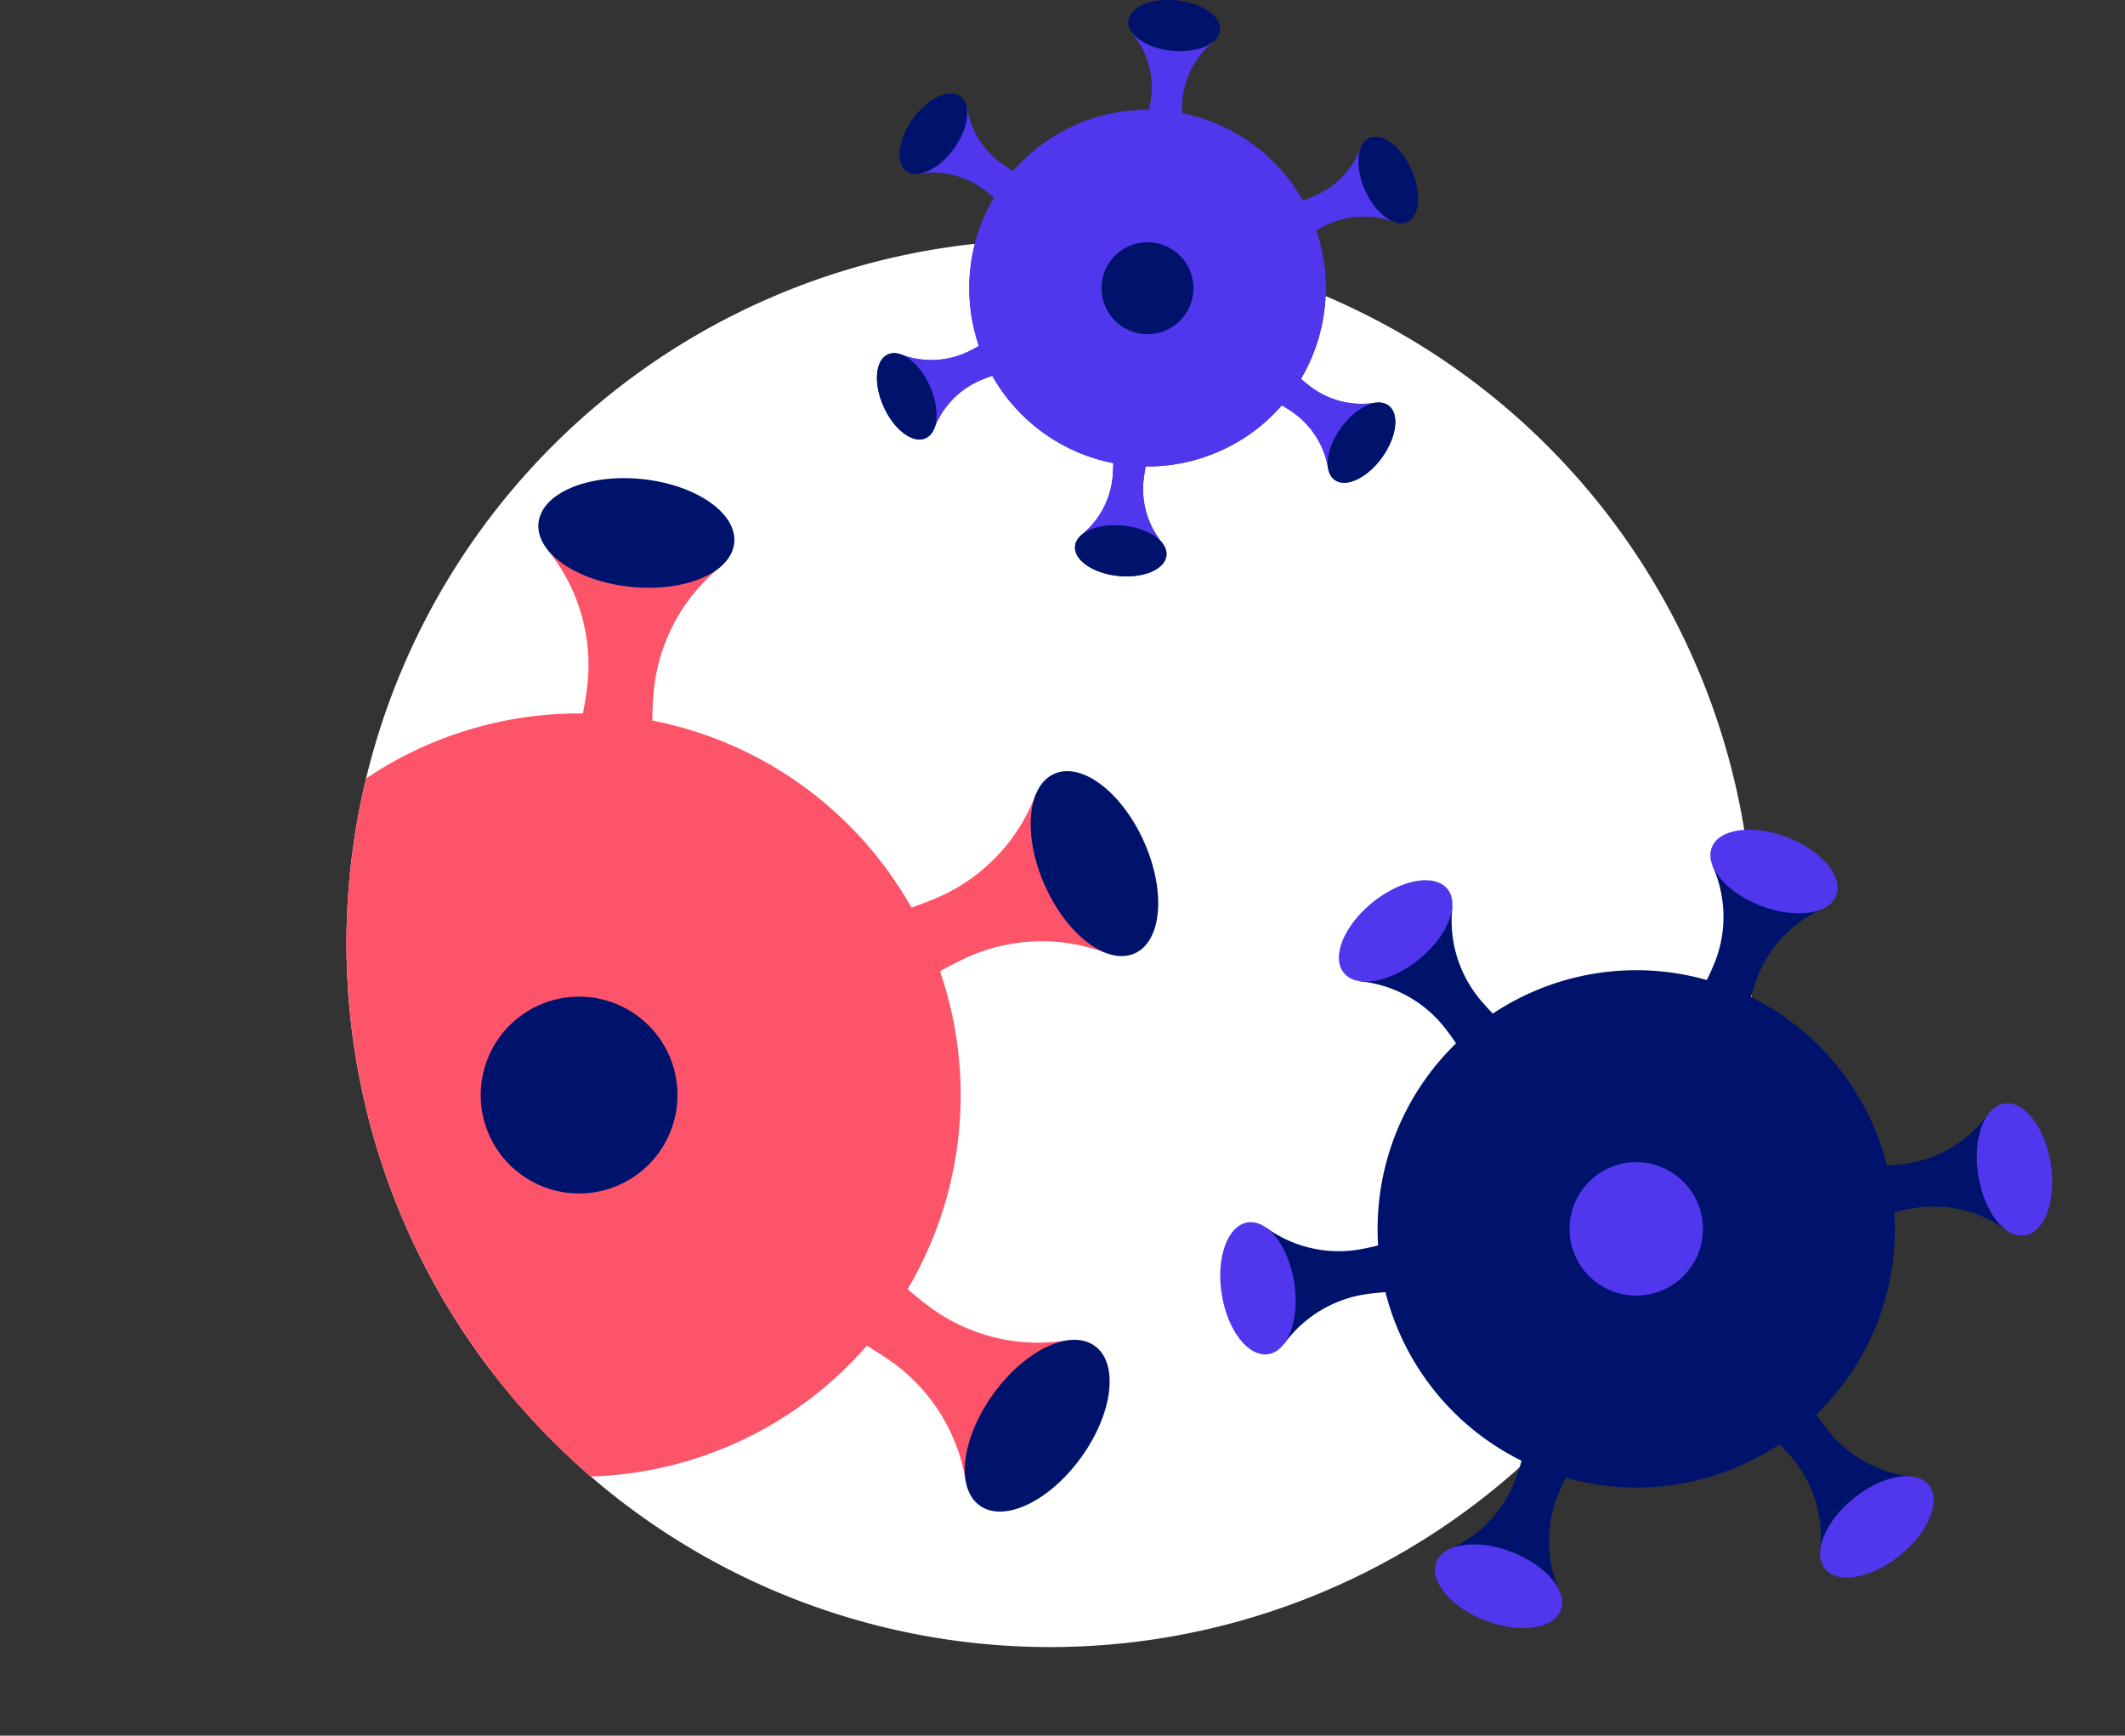 <svg id="Group_775" data-name="Group 775" xmlns="http://www.w3.org/2000/svg" xmlns:xlink="http://www.w3.org/1999/xlink" width="268.621" height="219.367" viewBox="0 0 268.621 219.367">
  <rect x="0" y="0" width="268.621" height="219.367" fill="#333333" stroke="none"/>
  <defs>
    <clipPath id="clip-path">
      <rect id="Rectangle_467" data-name="Rectangle 467" width="268.621" height="206.479" fill="none"/>
    </clipPath>
    <clipPath id="clip-path-2">
      <rect id="Rectangle_468" data-name="Rectangle 468" width="68.395" height="72.849" fill="none"/>
    </clipPath>
    <clipPath id="clip-path-3">
      <path id="Path_1255" data-name="Path 1255" d="M90.187,73.774a88.931,88.931,0,0,0,66.708,147.741,89.608,89.608,0,0,0,13.684-1.047V73.774Z" transform="translate(-67.965 -73.774)" fill="none"/>
    </clipPath>
    <clipPath id="clip-path-4">
      <rect id="Rectangle_469" data-name="Rectangle 469" width="105.707" height="99.243" transform="translate(0 101.98) rotate(-74.74)" fill="none"/>
    </clipPath>
  </defs>
  <g id="Group_428" data-name="Group 428" transform="translate(0 0)">
    <g id="Group_421" data-name="Group 421" transform="translate(0 12.888)">
      <g id="Group_420" data-name="Group 420" clip-path="url(#clip-path)">
        <path id="Path_1228" data-name="Path 1228" d="M156.895,27.036a88.93,88.93,0,1,1-88.93,88.93,88.93,88.93,0,0,1,88.93-88.93" transform="translate(-24.167 -9.614)" fill="#fff"/>
      </g>
    </g>
    <g id="Group_423" data-name="Group 423" transform="translate(110.856 0)">
      <g id="Group_422" data-name="Group 422" clip-path="url(#clip-path-2)">
        <path id="Path_1229" data-name="Path 1229" d="M260.821,46.374a22.531,22.531,0,1,1-20.132-24.7A22.531,22.531,0,0,1,260.821,46.374Z" transform="translate(-204.208 -7.666)" fill="#5037ee"/>
        <path id="Path_1230" data-name="Path 1230" d="M247.835,6.49,258.1,7.54a10.757,10.757,0,0,0-3.963,7.475,24.261,24.261,0,0,0,.017,4l.788,4.337-7.19-.728,1.646-4.089a24.234,24.234,0,0,0,.822-3.9,10.749,10.749,0,0,0-2.384-8.134Z" transform="translate(-215.543 -2.308)" fill="#5037ee"/>
        <path id="Path_1231" data-name="Path 1231" d="M247.113,2.649c.179-1.758,2.912-2.919,6.1-2.594s5.634,2.014,5.455,3.772-2.912,2.919-6.1,2.594-5.634-2.014-5.456-3.772" transform="translate(-215.313 -0.001)" fill="#00136c"/>
        <path id="Path_1232" data-name="Path 1232" d="M206.03,29.454l6.043-8.359a10.755,10.755,0,0,0,4.5,7.17,24.23,24.23,0,0,0,3.466,1.981l4.149,1.487-4.23,5.86-2.718-3.47a24.219,24.219,0,0,0-2.972-2.663,10.75,10.75,0,0,0-8.236-2.005Z" transform="translate(-200.708 -7.502)" fill="#5037ee"/>
        <path id="Path_1233" data-name="Path 1233" d="M203.1,28.144c-1.433-1.031-1.072-3.982.8-6.583s4.561-3.872,5.993-2.835,1.072,3.982-.8,6.583-4.561,3.873-5.993,2.835" transform="translate(-199.355 -6.531)" fill="#00136c"/>
        <path id="Path_1234" data-name="Path 1234" d="M206.658,76.053l-4.223-9.414a10.751,10.751,0,0,0,8.457-.309,24.234,24.234,0,0,0,3.453-2.011l3.362-2.85,2.961,6.594-4.364.619a24.27,24.27,0,0,0-3.792,1.244,10.752,10.752,0,0,0-5.855,6.13Z" transform="translate(-199.43 -21.858)" fill="#5037ee"/>
        <path id="Path_1235" data-name="Path 1235" d="M203.918,80.016c-1.611.724-3.984-1.062-5.3-3.989s-1.073-5.887.539-6.61,3.984,1.062,5.3,3.989,1.073,5.886-.539,6.61" transform="translate(-197.772 -24.627)" fill="#00136c"/>
        <path id="Path_1236" data-name="Path 1236" d="M248.133,97.255l-10.262-1.048a10.753,10.753,0,0,0,3.961-7.475,24.261,24.261,0,0,0-.017-4l-.788-4.337,7.191.733-1.646,4.089a24.234,24.234,0,0,0-.822,3.9,10.749,10.749,0,0,0,2.384,8.134Z" transform="translate(-212.03 -28.589)" fill="#5037ee"/>
        <path id="Path_1237" data-name="Path 1237" d="M248.178,106.824c-.179,1.758-2.912,2.919-6.1,2.594s-5.634-2.014-5.455-3.772,2.912-2.919,6.1-2.594,5.634,2.014,5.456,3.772" transform="translate(-211.582 -36.625)" fill="#00136c"/>
        <path id="Path_1238" data-name="Path 1238" d="M285.63,74.488,279.59,82.85a10.755,10.755,0,0,0-4.5-7.17,24.275,24.275,0,0,0-3.47-1.984l-4.149-1.487,4.23-5.864,2.718,3.47a24.262,24.262,0,0,0,2.97,2.663,10.749,10.749,0,0,0,8.236,2.005Z" transform="translate(-222.557 -23.592)" fill="#5037ee"/>
        <path id="Path_1239" data-name="Path 1239" d="M293.856,79.307c1.433,1.031,1.072,3.981-.8,6.583s-4.561,3.872-5.993,2.835-1.072-3.982.8-6.583,4.561-3.873,5.993-2.835" transform="translate(-229.209 -28.072)" fill="#00136c"/>
        <path id="Path_1240" data-name="Path 1240" d="M284.96,28.946l4.223,9.412a10.751,10.751,0,0,0-8.457.309,24.234,24.234,0,0,0-3.453,2.013l-3.362,2.85-2.962-6.592,4.364-.619a24.26,24.26,0,0,0,3.792-1.241,10.751,10.751,0,0,0,5.854-6.13Z" transform="translate(-223.793 -10.293)" fill="#5037ee"/>
        <path id="Path_1241" data-name="Path 1241" d="M293.6,27c1.611-.724,3.984,1.062,5.3,3.989s1.073,5.887-.539,6.61-3.984-1.062-5.3-3.989-1.073-5.886.539-6.61" transform="translate(-231.355 -9.545)" fill="#00136c"/>
        <path id="Path_1242" data-name="Path 1242" d="M253.413,53.906a5.809,5.809,0,1,1-5.191-6.369,5.81,5.81,0,0,1,5.191,6.369" transform="translate(-213.436 -16.893)" fill="#00136c"/>
      </g>
    </g>
    <g id="Group_425" data-name="Group 425" transform="translate(43.798 60.429)">
      <g id="Group_424" data-name="Group 424" clip-path="url(#clip-path-3)">
        <path id="Path_1243" data-name="Path 1243" d="M134.967,173.045a48.232,48.232,0,1,1-43.1-52.873,48.233,48.233,0,0,1,43.1,52.873h0" transform="translate(-57.576 -90.183)" fill="#fe5469"/>
        <path id="Path_1244" data-name="Path 1244" d="M107.169,87.668l21.968,2.245a23.022,23.022,0,0,0-8.48,16.011,51.889,51.889,0,0,0,.035,8.556l1.686,9.284-15.395-1.572,3.523-8.753a51.866,51.866,0,0,0,1.759-8.357,23.015,23.015,0,0,0-5.1-17.414Z" transform="translate(-81.84 -78.714)" fill="#fe5469"/>
        <path id="Path_1245" data-name="Path 1245" d="M105.621,79.445c.383-3.763,6.233-6.251,13.066-5.554s12.061,4.311,11.677,8.075-6.233,6.251-13.066,5.553-12.061-4.312-11.678-8.075" transform="translate(-81.348 -73.774)" fill="#00136c"/>
        <path id="Path_1246" data-name="Path 1246" d="M17.68,136.824l12.929-17.9a23.023,23.023,0,0,0,9.623,15.346,51.911,51.911,0,0,0,7.428,4.245l8.882,3.183-9.055,12.547-5.818-7.428a51.856,51.856,0,0,0-6.358-5.7,23.012,23.012,0,0,0-17.63-4.292Z" transform="translate(-50.085 -89.829)" fill="#fe5469"/>
        <path id="Path_1247" data-name="Path 1247" d="M19.02,236.579,9.981,216.43a23.015,23.015,0,0,0,18.1-.66,51.865,51.865,0,0,0,7.392-4.309l7.2-6.1,6.338,14.113L39.665,220.8a51.941,51.941,0,0,0-8.12,2.656,23.018,23.018,0,0,0-12.533,13.122Z" transform="translate(-47.347 -120.564)" fill="#fe5469"/>
        <path id="Path_1248" data-name="Path 1248" d="M107.807,281.961l-21.968-2.245a23.021,23.021,0,0,0,8.48-16.009,51.887,51.887,0,0,0-.035-8.556L92.6,245.868l15.394,1.569-3.523,8.753a51.866,51.866,0,0,0-1.759,8.357,23.015,23.015,0,0,0,5.1,17.414Z" transform="translate(-74.321 -134.967)" fill="#fe5469"/>
        <path id="Path_1249" data-name="Path 1249" d="M107.9,302.45c-.383,3.763-6.233,6.251-13.066,5.554s-12.061-4.312-11.678-8.075,6.233-6.251,13.066-5.553,12.061,4.311,11.678,8.075" transform="translate(-73.36 -152.174)" fill="#4443e8"/>
        <path id="Path_1250" data-name="Path 1250" d="M188.076,233.23l-12.928,17.9a23.022,23.022,0,0,0-9.624-15.349,51.851,51.851,0,0,0-7.428-4.246l-8.882-3.182,9.055-12.547,5.818,7.428a51.855,51.855,0,0,0,6.358,5.7,23.012,23.012,0,0,0,17.63,4.292Z" transform="translate(-96.856 -124.279)" fill="#fe5469"/>
        <path id="Path_1251" data-name="Path 1251" d="M205.685,243.546c3.067,2.214,2.3,8.523-1.723,14.093s-9.764,8.289-12.832,6.076-2.3-8.525,1.721-14.093,9.764-8.29,12.832-6.076" transform="translate(-111.092 -133.868)" fill="#00136c"/>
        <path id="Path_1252" data-name="Path 1252" d="M186.64,135.738l9.039,20.148a23.017,23.017,0,0,0-18.1.66,51.861,51.861,0,0,0-7.391,4.309l-7.2,6.1-6.339-14.113,9.344-1.325a51.855,51.855,0,0,0,8.12-2.656,23.012,23.012,0,0,0,12.527-13.125Z" transform="translate(-99.499 -95.807)" fill="#fe5469"/>
        <path id="Path_1253" data-name="Path 1253" d="M205.144,131.582c3.451-1.547,8.53,2.274,11.342,8.539s2.3,12.6-1.155,14.151S206.8,152,203.989,145.733s-2.3-12.6,1.154-14.151" transform="translate(-115.688 -94.207)" fill="#00136c"/>
        <path id="Path_1254" data-name="Path 1254" d="M119.107,189.169a12.437,12.437,0,1,1-11.114-13.633h0a12.437,12.437,0,0,1,11.112,13.633" transform="translate(-77.328 -109.936)" fill="#00136c"/>
      </g>
    </g>
    <g id="Group_427" data-name="Group 427" transform="translate(145.054 91.266)">
      <g id="Group_426" data-name="Group 426" transform="translate(0 0)" clip-path="url(#clip-path-4)">
        <path id="Path_1256" data-name="Path 1256" d="M333.428,214.732a32.694,32.694,0,1,1-18.748-42.264,32.693,32.693,0,0,1,18.748,42.264" transform="translate(-241.139 -138.923)" fill="#00136c"/>
        <path id="Path_1257" data-name="Path 1257" d="M332.472,149.85l13.964,5.39a15.606,15.606,0,0,0-8.4,8.95,35.2,35.2,0,0,0-1.5,5.6l-.554,6.371-9.787-3.765,3.865-5.095a35.134,35.134,0,0,0,2.641-5.151,15.6,15.6,0,0,0-.231-12.3Z" transform="translate(-261.042 -131.662)" fill="#00136c"/>
        <path id="Path_1258" data-name="Path 1258" d="M335.679,144.982c.922-2.393,5.191-2.974,9.535-1.3s7.118,4.971,6.2,7.364-5.191,2.975-9.535,1.3-7.118-4.971-6.2-7.363" transform="translate(-264.352 -129.129)" fill="#5037ee"/>
        <path id="Path_1259" data-name="Path 1259" d="M266.818,167.286l11.652-9.394a15.6,15.6,0,0,0,3.555,11.754,35.087,35.087,0,0,0,4.1,4.1l5.24,3.666L283.2,184l-2.48-5.9a35.287,35.287,0,0,0-3.143-4.863,15.6,15.6,0,0,0-10.763-5.952Z" transform="translate(-239.929 -134.522)" fill="#00136c"/>
        <path id="Path_1260" data-name="Path 1260" d="M263.254,164.34c-1.612-1.991.02-5.983,3.641-8.908s7.864-3.679,9.472-1.681-.019,5.984-3.641,8.908-7.864,3.68-9.472,1.681" transform="translate(-238.441 -132.652)" fill="#5037ee"/>
        <path id="Path_1261" data-name="Path 1261" d="M250.571,234.7l-2.316-14.791a15.6,15.6,0,0,0,11.957,2.8,35.155,35.155,0,0,0,5.6-1.5l5.8-2.706,1.627,10.362-6.346-.8a35.273,35.273,0,0,0-5.783.293,15.6,15.6,0,0,0-10.536,6.345Z" transform="translate(-233.329 -156.075)" fill="#00136c"/>
        <path id="Path_1262" data-name="Path 1262" d="M245.438,236.384c-2.532.4-5.172-3.008-5.895-7.608s.746-8.65,3.279-9.048,5.172,3.008,5.894,7.607-.746,8.65-3.279,9.048" transform="translate(-230.166 -156.498)" fill="#5037ee"/>
        <path id="Path_1263" data-name="Path 1263" d="M298.292,277.67l-13.965-5.387a15.606,15.606,0,0,0,8.4-8.951,35.133,35.133,0,0,0,1.5-5.6l.554-6.371,9.787,3.772-3.866,5.1a35.193,35.193,0,0,0-2.641,5.151,15.6,15.6,0,0,0,.231,12.3Z" transform="translate(-246.155 -167.757)" fill="#00136c"/>
        <path id="Path_1264" data-name="Path 1264" d="M297.382,291.22c-.922,2.393-5.191,2.974-9.535,1.3s-7.118-4.972-6.2-7.364,5.191-2.975,9.535-1.3,7.118,4.971,6.2,7.364" transform="translate(-245.141 -178.972)" fill="#5037ee"/>
        <path id="Path_1265" data-name="Path 1265" d="M361.572,260.345l-11.648,9.4a15.607,15.607,0,0,0-3.555-11.754,35.2,35.2,0,0,0-4.1-4.1l-5.241-3.665,8.161-6.594,2.48,5.9a35.149,35.149,0,0,0,3.14,4.863,15.6,15.6,0,0,0,10.763,5.953Z" transform="translate(-264.895 -165.008)" fill="#00136c"/>
        <path id="Path_1266" data-name="Path 1266" d="M370.757,270.622c1.612,1.991-.019,5.983-3.641,8.908s-7.864,3.679-9.472,1.681.019-5.984,3.641-8.908,7.864-3.68,9.472-1.681" transform="translate(-272.005 -174.209)" fill="#5037ee"/>
        <path id="Path_1267" data-name="Path 1267" d="M377.581,198.4l2.317,14.788a15.6,15.6,0,0,0-11.956-2.8,35.21,35.21,0,0,0-5.6,1.5l-5.8,2.706-1.627-10.36,6.344.8a35.111,35.111,0,0,0,5.782-.288,15.6,15.6,0,0,0,10.536-6.345Z" transform="translate(-271.256 -148.925)" fill="#00136c"/>
        <path id="Path_1268" data-name="Path 1268" d="M391.233,196.425c2.532-.4,5.172,3.008,5.894,7.608s-.746,8.65-3.279,9.048-5.171-3.008-5.894-7.607.746-8.65,3.279-9.048" transform="translate(-282.938 -148.212)" fill="#5037ee"/>
        <path id="Path_1269" data-name="Path 1269" d="M324.18,219.4a8.43,8.43,0,1,1-4.834-10.9,8.43,8.43,0,0,1,4.834,10.9" transform="translate(-254.531 -152.315)" fill="#5037ee"/>
      </g>
    </g>
  </g>
  <g id="Group_463" data-name="Group 463" transform="translate(110.856 0)">
    <g id="Group_422-2" data-name="Group 422" transform="translate(0)" clip-path="url(#clip-path-2)">
      <path id="Path_1229-2" data-name="Path 1229" d="M260.821,46.374a22.531,22.531,0,1,1-20.132-24.7A22.531,22.531,0,0,1,260.821,46.374Z" transform="translate(-204.208 -7.666)" fill="#5037ee"/>
      <path id="Path_1230-2" data-name="Path 1230" d="M247.835,6.49,258.1,7.54a10.757,10.757,0,0,0-3.963,7.475,24.261,24.261,0,0,0,.017,4l.788,4.337-7.19-.728,1.646-4.089a24.234,24.234,0,0,0,.822-3.9,10.749,10.749,0,0,0-2.384-8.134Z" transform="translate(-215.543 -2.308)" fill="#5037ee"/>
      <path id="Path_1231-2" data-name="Path 1231" d="M247.113,2.649c.179-1.758,2.912-2.919,6.1-2.594s5.634,2.014,5.455,3.772-2.912,2.919-6.1,2.594-5.634-2.014-5.456-3.772" transform="translate(-215.313 -0.001)" fill="#00136c"/>
      <path id="Path_1232-2" data-name="Path 1232" d="M206.03,29.454l6.043-8.359a10.755,10.755,0,0,0,4.5,7.17,24.23,24.23,0,0,0,3.466,1.981l4.149,1.487-4.23,5.86-2.718-3.47a24.219,24.219,0,0,0-2.972-2.663,10.75,10.75,0,0,0-8.236-2.005Z" transform="translate(-200.708 -7.502)" fill="#5037ee"/>
      <path id="Path_1233-2" data-name="Path 1233" d="M203.1,28.144c-1.433-1.031-1.072-3.982.8-6.583s4.561-3.872,5.993-2.835,1.072,3.982-.8,6.583-4.561,3.873-5.993,2.835" transform="translate(-199.355 -6.531)" fill="#00136c"/>
      <path id="Path_1234-2" data-name="Path 1234" d="M206.658,76.053l-4.223-9.414a10.751,10.751,0,0,0,8.457-.309,24.234,24.234,0,0,0,3.453-2.011l3.362-2.85,2.961,6.594-4.364.619a24.27,24.27,0,0,0-3.792,1.244,10.752,10.752,0,0,0-5.855,6.13Z" transform="translate(-199.43 -21.858)" fill="#5037ee"/>
      <path id="Path_1235-2" data-name="Path 1235" d="M203.918,80.016c-1.611.724-3.984-1.062-5.3-3.989s-1.073-5.887.539-6.61,3.984,1.062,5.3,3.989,1.073,5.886-.539,6.61" transform="translate(-197.772 -24.627)" fill="#00136c"/>
      <path id="Path_1236-2" data-name="Path 1236" d="M248.133,97.255l-10.262-1.048a10.753,10.753,0,0,0,3.961-7.475,24.261,24.261,0,0,0-.017-4l-.788-4.337,7.191.733-1.646,4.089a24.234,24.234,0,0,0-.822,3.9,10.749,10.749,0,0,0,2.384,8.134Z" transform="translate(-212.03 -28.589)" fill="#5037ee"/>
      <path id="Path_1237-2" data-name="Path 1237" d="M248.178,106.824c-.179,1.758-2.912,2.919-6.1,2.594s-5.634-2.014-5.455-3.772,2.912-2.919,6.1-2.594,5.634,2.014,5.456,3.772" transform="translate(-211.582 -36.625)" fill="#00136c"/>
      <path id="Path_1238-2" data-name="Path 1238" d="M285.63,74.488,279.59,82.85a10.755,10.755,0,0,0-4.5-7.17,24.275,24.275,0,0,0-3.47-1.984l-4.149-1.487,4.23-5.864,2.718,3.47a24.262,24.262,0,0,0,2.97,2.663,10.749,10.749,0,0,0,8.236,2.005Z" transform="translate(-222.557 -23.592)" fill="#5037ee"/>
      <path id="Path_1239-2" data-name="Path 1239" d="M293.856,79.307c1.433,1.031,1.072,3.981-.8,6.583s-4.561,3.872-5.993,2.835-1.072-3.982.8-6.583,4.561-3.873,5.993-2.835" transform="translate(-229.209 -28.072)" fill="#00136c"/>
      <path id="Path_1240-2" data-name="Path 1240" d="M284.96,28.946l4.223,9.412a10.751,10.751,0,0,0-8.457.309,24.234,24.234,0,0,0-3.453,2.013l-3.362,2.85-2.962-6.592,4.364-.619a24.26,24.26,0,0,0,3.792-1.241,10.751,10.751,0,0,0,5.854-6.13Z" transform="translate(-223.793 -10.293)" fill="#5037ee"/>
      <path id="Path_1241-2" data-name="Path 1241" d="M293.6,27c1.611-.724,3.984,1.062,5.3,3.989s1.073,5.887-.539,6.61-3.984-1.062-5.3-3.989-1.073-5.886.539-6.61" transform="translate(-231.355 -9.545)" fill="#00136c"/>
      <path id="Path_1242-2" data-name="Path 1242" d="M253.413,53.906a5.809,5.809,0,1,1-5.191-6.369,5.81,5.81,0,0,1,5.191,6.369" transform="translate(-213.436 -16.893)" fill="#00136c"/>
    </g>
  </g>
</svg>
